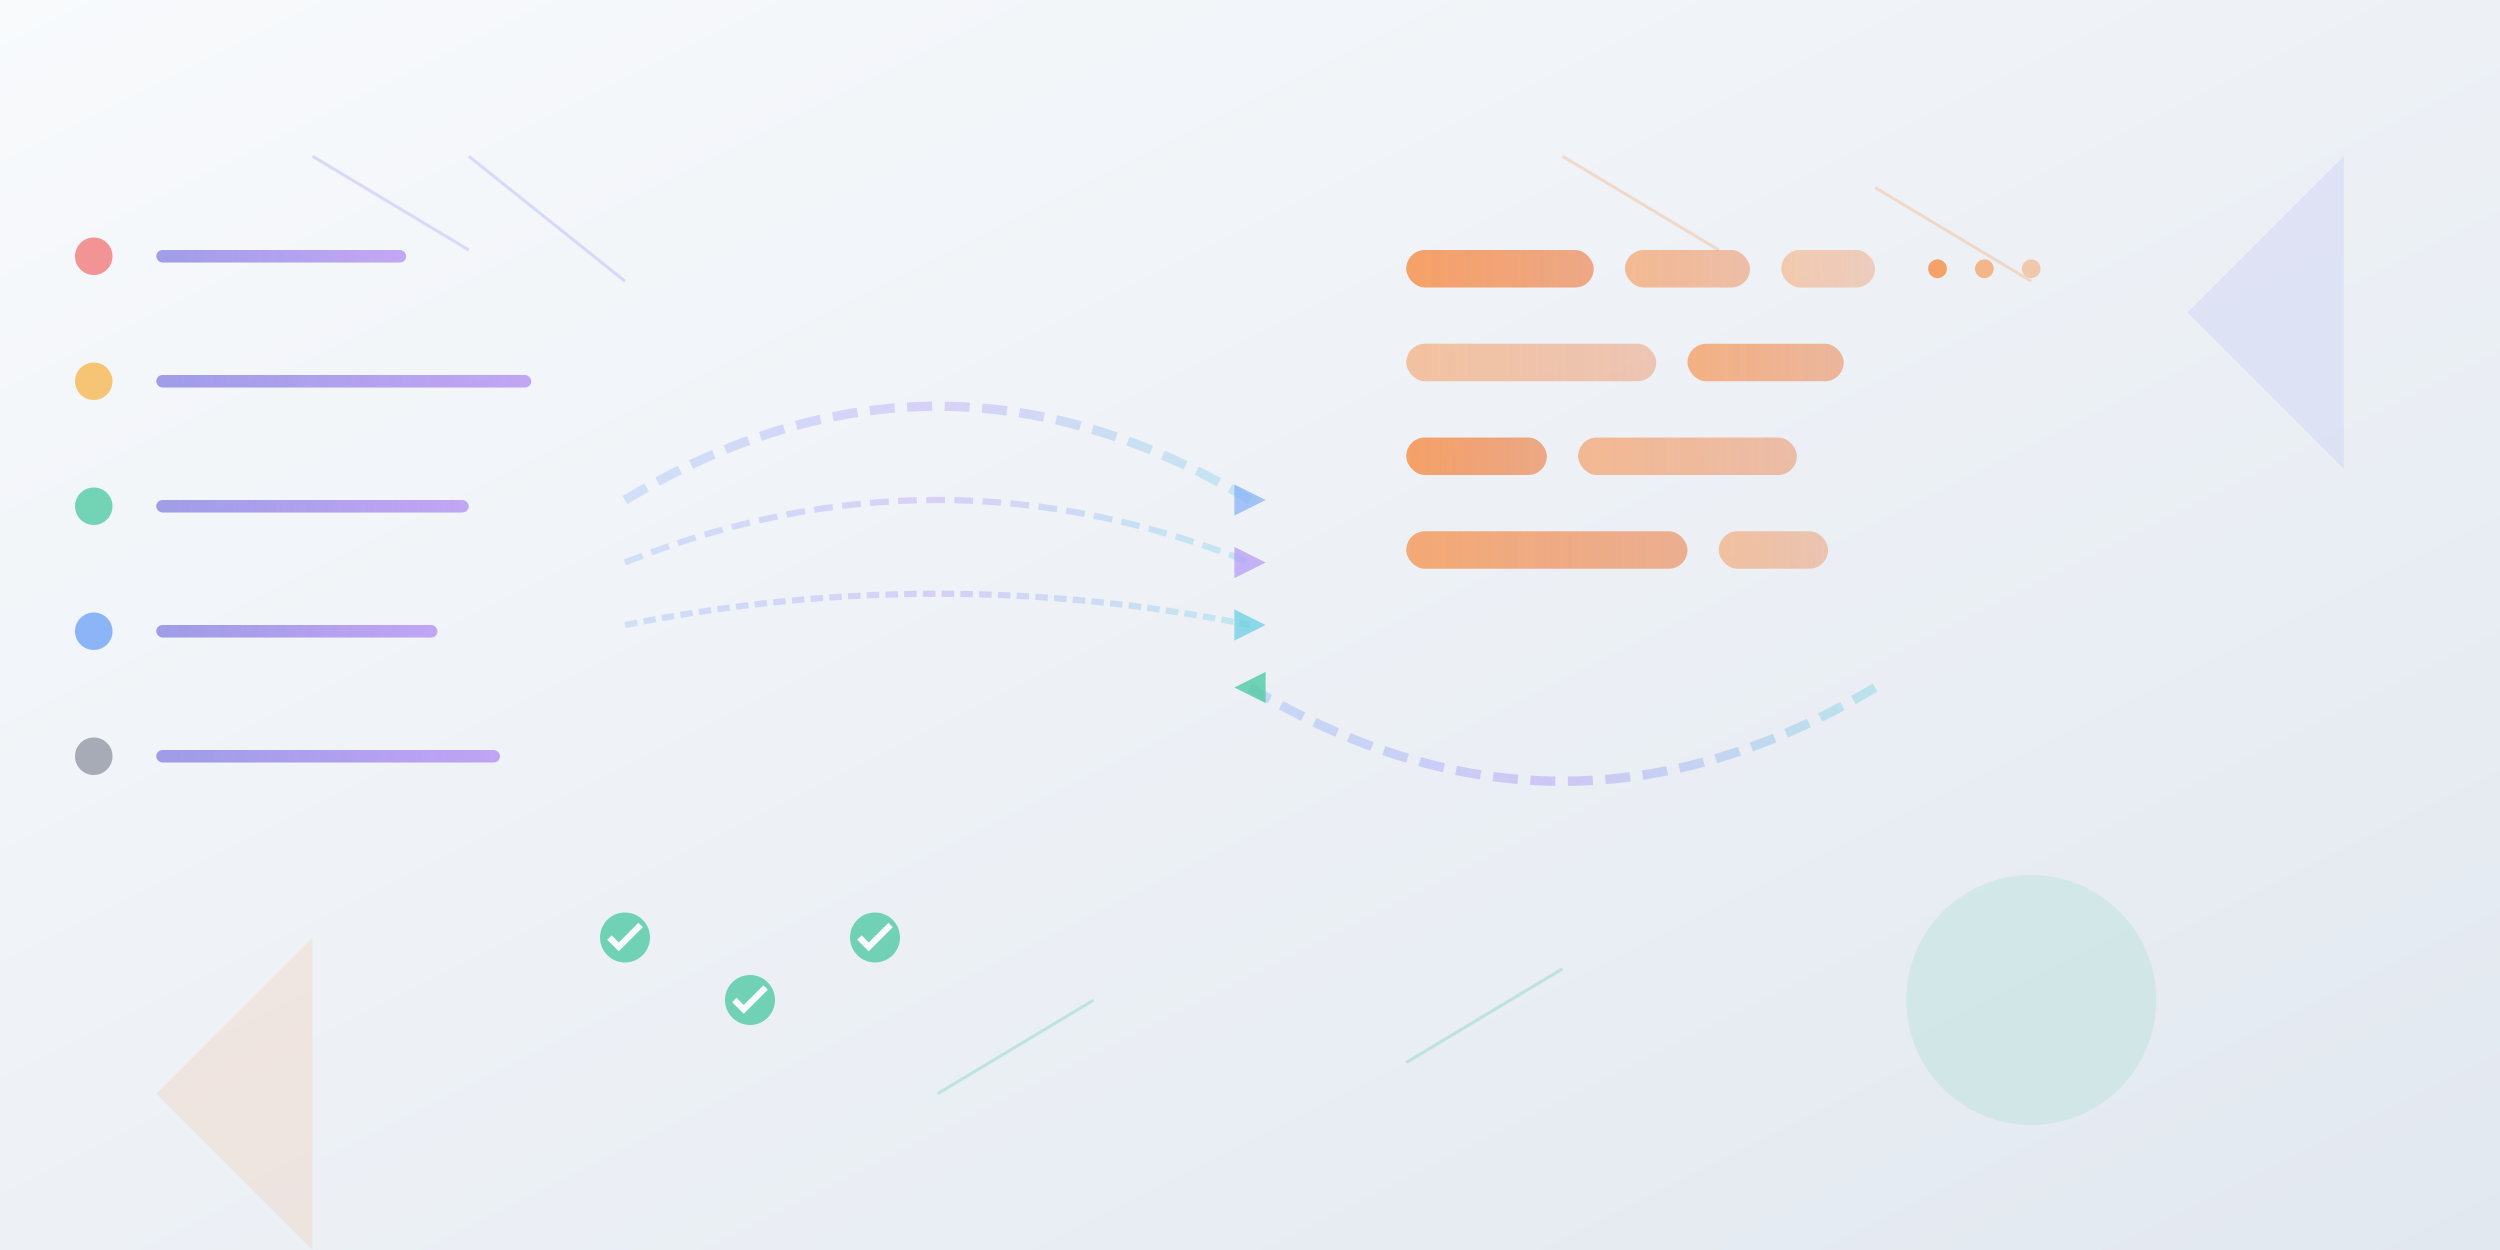 <svg width="800" height="400" viewBox="0 0 800 400" fill="none" xmlns="http://www.w3.org/2000/svg">
  <rect x="0" y="0" width="800" height="400" fill="#333333" stroke="none"/>
  <!-- Background gradient -->
  <defs>
    <linearGradient id="bg" x1="0%" y1="0%" x2="100%" y2="100%">
      <stop offset="0%" style="stop-color:#f8fafc;stop-opacity:1" />
      <stop offset="100%" style="stop-color:#e2e8f0;stop-opacity:1" />
    </linearGradient>
    
    <!-- Linear brand-inspired purple -->
    <linearGradient id="linear" x1="0%" y1="0%" x2="100%" y2="0%">
      <stop offset="0%" style="stop-color:#5e57d9;stop-opacity:0.8" />
      <stop offset="100%" style="stop-color:#7c3aed;stop-opacity:0.6" />
    </linearGradient>
    
    <!-- Claude/AI inspired orange -->
    <linearGradient id="claude" x1="0%" y1="0%" x2="100%" y2="0%">
      <stop offset="0%" style="stop-color:#f97316;stop-opacity:0.8" />
      <stop offset="100%" style="stop-color:#ea580c;stop-opacity:0.6" />
    </linearGradient>
    
    <!-- Integration flow -->
    <linearGradient id="flow" x1="0%" y1="0%" x2="100%" y2="0%">
      <stop offset="0%" style="stop-color:#3b82f6;stop-opacity:0.3" />
      <stop offset="50%" style="stop-color:#8b5cf6;stop-opacity:0.4" />
      <stop offset="100%" style="stop-color:#06b6d4;stop-opacity:0.3" />
    </linearGradient>
  </defs>
  
  <!-- Background -->
  <rect width="800" height="400" fill="url(#bg)"/>
  
  <!-- Abstract representation of Linear issues/tasks -->
  <g opacity="0.7">
    <!-- Linear-style lines and nodes representing issues -->
    <rect x="50" y="80" width="80" height="4" rx="2" fill="url(#linear)"/>
    <rect x="50" y="120" width="120" height="4" rx="2" fill="url(#linear)"/>
    <rect x="50" y="160" width="100" height="4" rx="2" fill="url(#linear)"/>
    <rect x="50" y="200" width="90" height="4" rx="2" fill="url(#linear)"/>
    <rect x="50" y="240" width="110" height="4" rx="2" fill="url(#linear)"/>
    
    <!-- Priority indicators -->
    <circle cx="30" cy="82" r="6" fill="#ef4444" opacity="0.8"/>
    <circle cx="30" cy="122" r="6" fill="#f59e0b" opacity="0.8"/>
    <circle cx="30" cy="162" r="6" fill="#10b981" opacity="0.8"/>
    <circle cx="30" cy="202" r="6" fill="#3b82f6" opacity="0.8"/>
    <circle cx="30" cy="242" r="6" fill="#6b7280" opacity="0.8"/>
  </g>
  
  <!-- Flow arrows representing automation -->
  <g opacity="0.6">
    <!-- Curved flow from Linear to Claude -->
    <path d="M 200 160 Q 300 100 400 160" stroke="url(#flow)" stroke-width="3" fill="none" stroke-dasharray="8,4"/>
    <path d="M 200 180 Q 300 140 400 180" stroke="url(#flow)" stroke-width="2" fill="none" stroke-dasharray="6,3"/>
    <path d="M 200 200 Q 300 180 400 200" stroke="url(#flow)" stroke-width="2" fill="none" stroke-dasharray="4,2"/>
    
    <!-- Arrow heads -->
    <polygon points="395,155 405,160 395,165" fill="#3b82f6" opacity="0.7"/>
    <polygon points="395,175 405,180 395,185" fill="#8b5cf6" opacity="0.7"/>
    <polygon points="395,195 405,200 395,205" fill="#06b6d4" opacity="0.7"/>
  </g>
  
  <!-- Claude Code representation - abstract code/AI processing -->
  <g opacity="0.8">
    <!-- Code-like abstract shapes -->
    <rect x="450" y="80" width="60" height="12" rx="6" fill="url(#claude)"/>
    <rect x="520" y="80" width="40" height="12" rx="6" fill="url(#claude)" opacity="0.7"/>
    <rect x="570" y="80" width="30" height="12" rx="6" fill="url(#claude)" opacity="0.5"/>
    
    <rect x="450" y="110" width="80" height="12" rx="6" fill="url(#claude)" opacity="0.6"/>
    <rect x="540" y="110" width="50" height="12" rx="6" fill="url(#claude)" opacity="0.8"/>
    
    <rect x="450" y="140" width="45" height="12" rx="6" fill="url(#claude)"/>
    <rect x="505" y="140" width="70" height="12" rx="6" fill="url(#claude)" opacity="0.7"/>
    
    <rect x="450" y="170" width="90" height="12" rx="6" fill="url(#claude)" opacity="0.9"/>
    <rect x="550" y="170" width="35" height="12" rx="6" fill="url(#claude)" opacity="0.6"/>
    
    <!-- Processing indicators -->
    <circle cx="620" cy="86" r="3" fill="#f97316" opacity="0.8"/>
    <circle cx="635" cy="86" r="3" fill="#f97316" opacity="0.6"/>
    <circle cx="650" cy="86" r="3" fill="#f97316" opacity="0.4"/>
  </g>
  
  <!-- Output representation - PRs/solutions -->
  <g opacity="0.7">
    <!-- Flow back representing completed work -->
    <path d="M 600 220 Q 500 280 400 220" stroke="url(#flow)" stroke-width="3" fill="none" stroke-dasharray="8,4"/>
    <polygon points="405,215 395,220 405,225" fill="#10b981" opacity="0.8"/>
    
    <!-- Success indicators -->
    <circle cx="200" cy="300" r="8" fill="#10b981" opacity="0.8"/>
    <path d="M 195 300 L 198 303 L 205 296" stroke="white" stroke-width="2" fill="none"/>
    
    <circle cx="240" cy="320" r="8" fill="#10b981" opacity="0.8"/>
    <path d="M 235 320 L 238 323 L 245 316" stroke="white" stroke-width="2" fill="none"/>
    
    <circle cx="280" cy="300" r="8" fill="#10b981" opacity="0.8"/>
    <path d="M 275 300 L 278 303 L 285 296" stroke="white" stroke-width="2" fill="none"/>
  </g>
  
  <!-- Subtle connecting network -->
  <g opacity="0.2">
    <line x1="100" y1="50" x2="150" y2="80" stroke="#6366f1" stroke-width="1"/>
    <line x1="150" y1="50" x2="200" y2="90" stroke="#6366f1" stroke-width="1"/>
    <line x1="500" y1="50" x2="550" y2="80" stroke="#f97316" stroke-width="1"/>
    <line x1="600" y1="60" x2="650" y2="90" stroke="#f97316" stroke-width="1"/>
    <line x1="300" y1="350" x2="350" y2="320" stroke="#10b981" stroke-width="1"/>
    <line x1="450" y1="340" x2="500" y2="310" stroke="#10b981" stroke-width="1"/>
  </g>
  
  <!-- Subtle geometric background elements -->
  <g opacity="0.1">
    <polygon points="700,100 750,50 750,150" fill="#6366f1"/>
    <polygon points="50,350 100,300 100,400" fill="#f97316"/>
    <circle cx="650" cy="320" r="40" fill="#10b981"/>
  </g>
</svg>